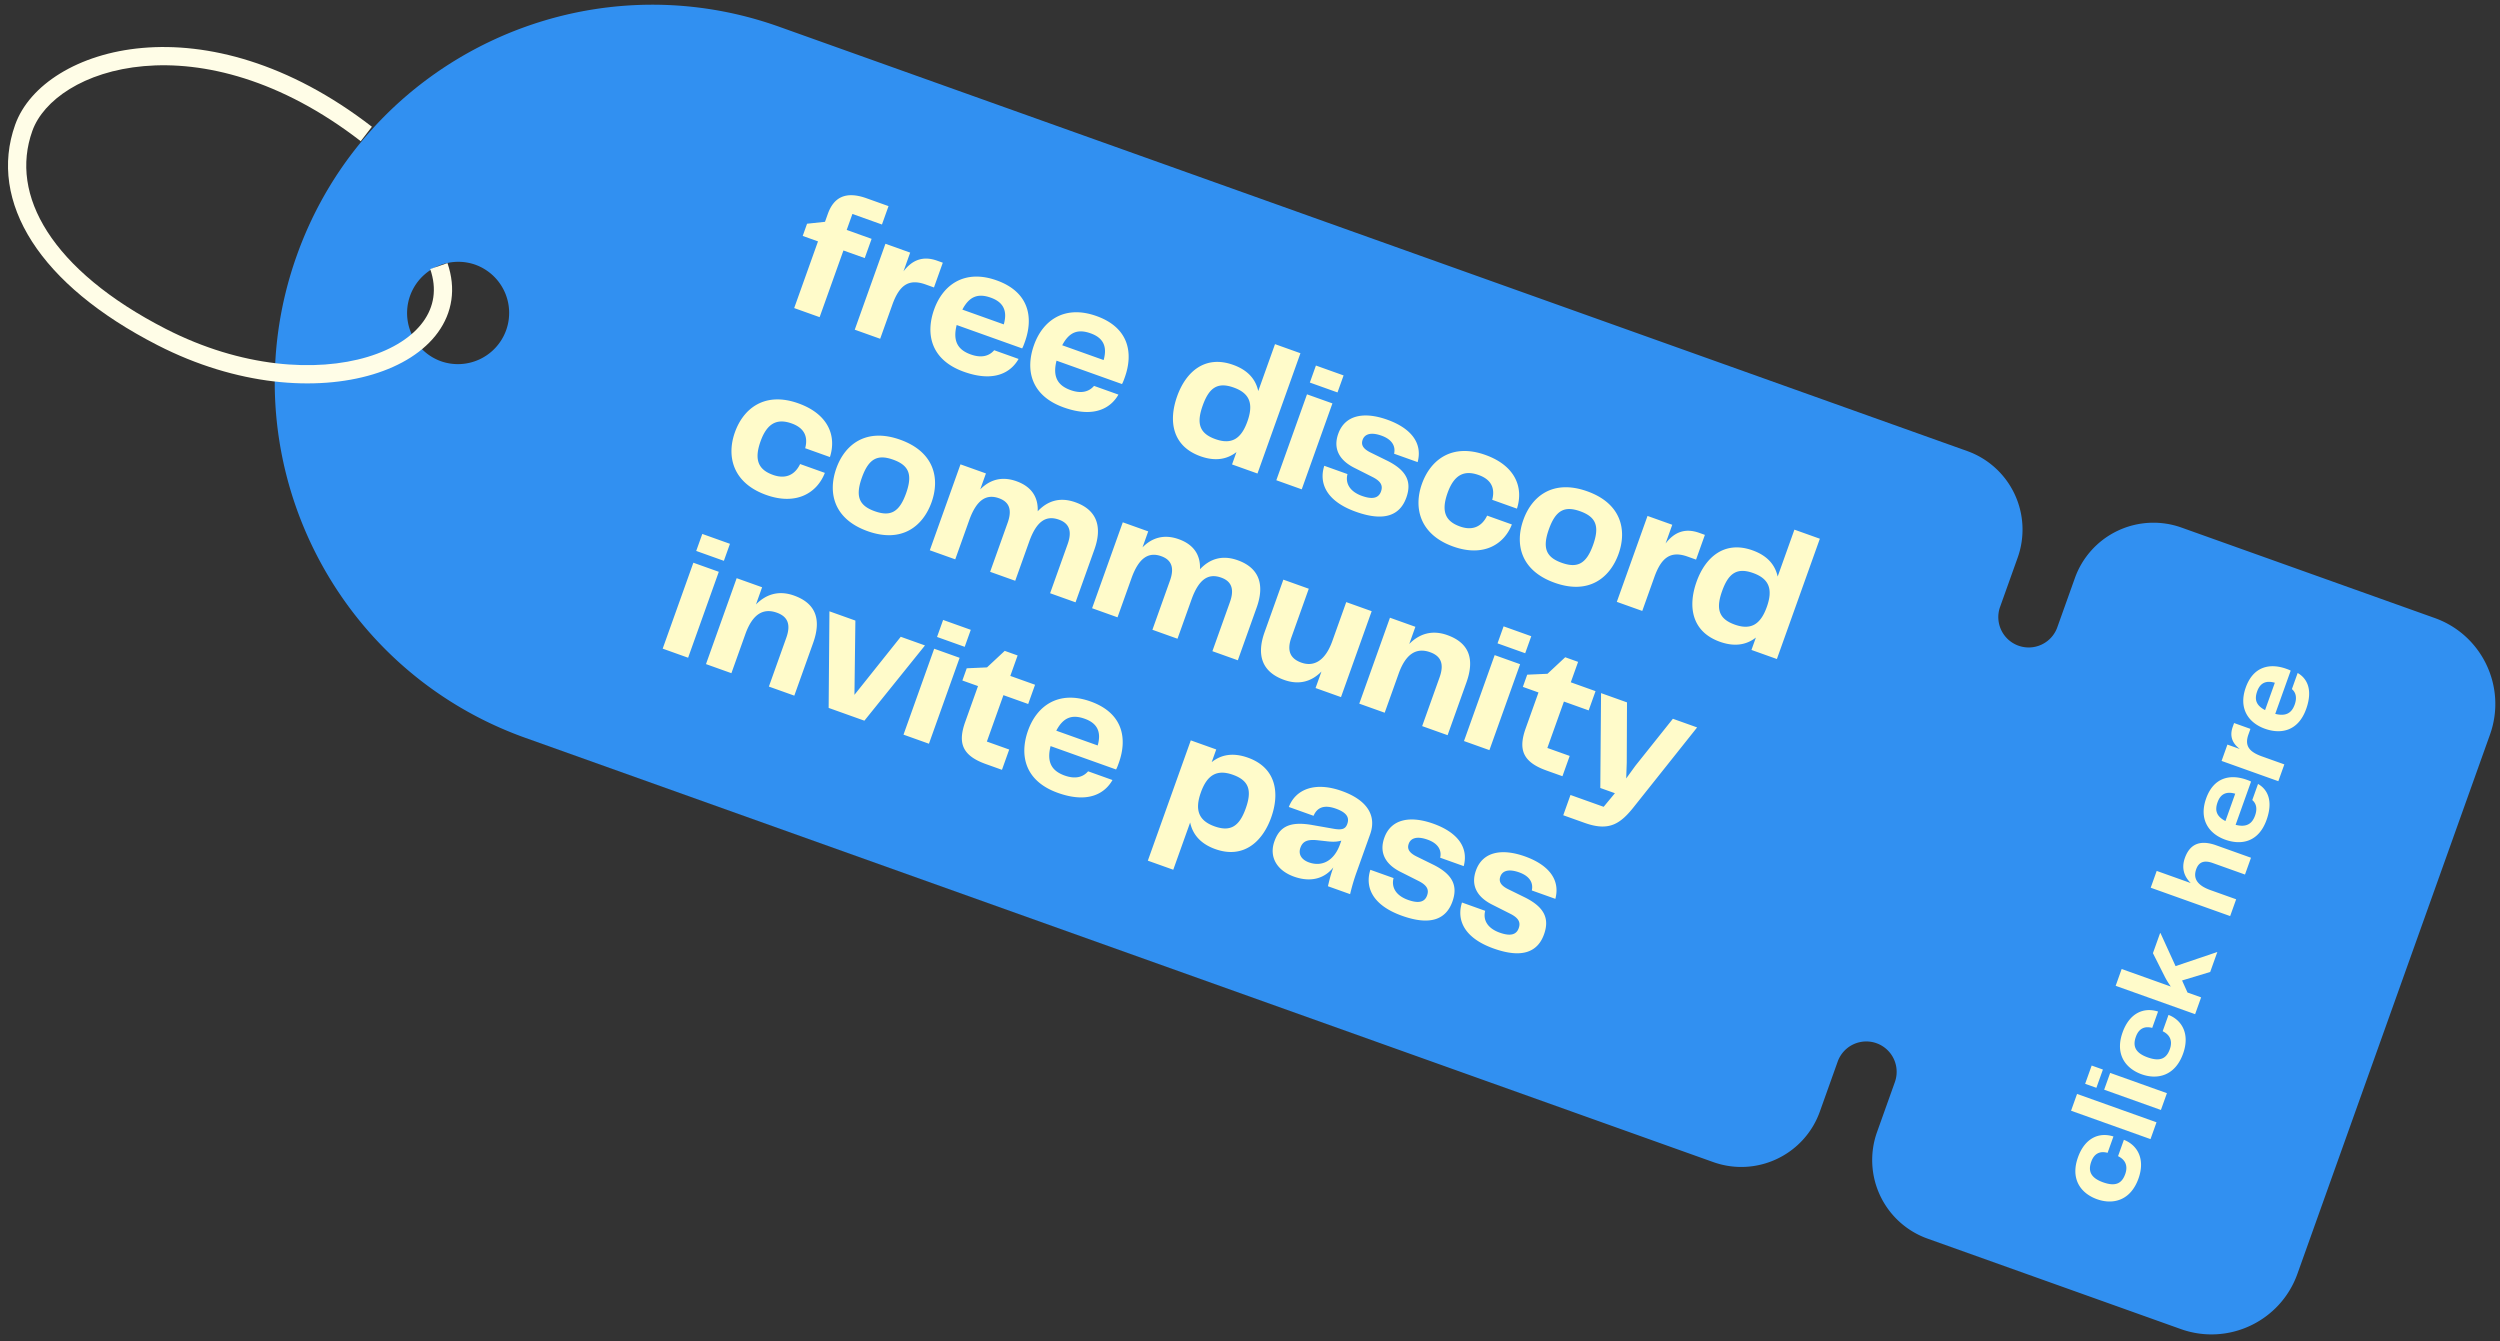 <svg xmlns="http://www.w3.org/2000/svg" fill="none" viewBox="0 0 274 147"><rect x="0" y="0" width="274" height="147" fill="#333333" stroke="none"/><path fill="#3190F1" fill-rule="evenodd" d="M215.601 49.433a9.143 9.143 0 0 1 5.536 11.685l-1.956 5.476a3.33 3.33 0 0 0 6.27 2.239l1.956-5.476a9.143 9.143 0 0 1 11.685-5.535l27.756 9.913c5.201 1.857 7.912 7.58 6.054 12.78l-21.105 59.097c-1.858 5.201-7.58 7.911-12.781 6.054l-27.756-9.913a9.142 9.142 0 0 1-5.535-11.685l1.955-5.476a3.328 3.328 0 1 0-6.27-2.239l-1.955 5.476c-1.698 4.755-6.93 7.233-11.686 5.535L57.584 80.87c-21.52-7.686-32.736-31.362-25.05-52.882 7.685-21.52 31.361-32.735 52.881-25.05l130.186 46.495Zm-167.32-9.858A5.615 5.615 0 1 0 52.06 29a5.615 5.615 0 0 0-3.777 10.575Z" clip-rule="evenodd"/><path fill="#FFFBCA" d="m87.043 33.764 2.61-7.308-1.676-.598.477-1.338 1.966-.21.31-.867c.632-1.77 1.907-2.547 4.243-1.713l2.41.861-.72 2.015-3.239-1.157-.625 1.752 2.73.976-.753 2.109-2.335-.834-2.61 7.308-2.788-.996ZM93.68 36.134l3.363-9.417 2.712.969-.733 2.053c.917-1.202 2.087-1.74 3.688-1.168l.621.222-.968 2.712-.923-.33c-1.884-.672-2.888.116-3.648 2.244l-1.325 3.71-2.787-.995ZM105.653 40.75c-3.673-1.311-4.219-4.182-3.271-6.838.976-2.731 3.365-4.426 6.85-3.182 3.559 1.271 4.05 4.059 3.102 6.715-.101.282-.195.546-.307.74l-7.176-2.563c-.469 1.85.207 2.75 1.545 3.227 1.224.438 2.053.139 2.565-.464l2.675.955c-.802 1.413-2.593 2.621-5.983 1.41Zm-.178-6.817 4.54 1.621c.417-1.465-.025-2.43-1.418-2.927-1.338-.477-2.324-.214-3.122 1.306ZM116.597 44.659c-3.673-1.312-4.219-4.183-3.27-6.839.975-2.73 3.364-4.426 6.849-3.181 3.559 1.271 4.051 4.058 3.102 6.714-.101.283-.195.546-.307.74l-7.176-2.563c-.469 1.85.207 2.75 1.545 3.228 1.224.437 2.053.138 2.565-.464l2.675.955c-.802 1.412-2.593 2.62-5.983 1.41Zm-.178-6.817 4.54 1.621c.417-1.465-.025-2.43-1.418-2.927-1.338-.478-2.324-.214-3.122 1.306ZM135.15 39.987c1.62.578 2.472 1.583 2.754 2.873l1.837-5.142 2.787.996-4.708 13.184-2.788-.995.484-1.356c-1.029.8-2.324 1.038-3.944.46-3.089-1.103-3.53-3.852-2.555-6.583.955-2.675 3.045-4.54 6.133-3.437Zm-3.333 4.458c-.693 1.94-.388 3.047 1.383 3.68 1.77.632 2.828-.01 3.514-1.93.686-1.922.274-3.089-1.496-3.72-1.771-.633-2.702.011-3.401 1.97ZM139.884 52.635l3.363-9.417 2.787.995-3.363 9.418-2.787-.996Zm3.675-10.707.666-1.865 3.032 1.083-.666 1.865-3.032-1.083ZM147.685 51.96c-.248.93.175 1.889 1.587 2.393 1.262.45 1.85.172 2.086-.487.201-.565.086-1.073-.922-1.582l-2.015-1.017c-1.69-.858-2.314-2.143-1.749-3.725.746-2.091 2.867-2.438 5.372-1.543 2.542.908 3.9 2.518 3.329 4.65l-2.58-.921c.182-.806-.207-1.56-1.375-1.978-1.205-.43-1.856-.153-2.072.45-.168.47-.058.935.844 1.384l1.897.932c2.14 1.083 2.645 2.346 2.046 4.023-.659 1.846-2.284 2.71-5.524 1.552-3.353-1.197-4.049-3.23-3.467-5.04l2.543.909ZM155.845 53.027c.942-2.637 3.297-4.472 6.95-3.167 3.259 1.163 4.214 3.543 3.462 5.887l-2.712-.969c.323-1.201-.042-2.202-1.473-2.713-1.507-.538-2.667-.146-3.42 1.964-.76 2.128-.143 3.135 1.364 3.673 1.488.531 2.457-.1 2.973-1.19l2.712.969c-.843 2.183-3.113 3.603-6.428 2.419-3.672-1.312-4.369-4.236-3.428-6.873ZM170.383 63.868c-3.748-1.339-4.363-4.256-3.421-6.893.928-2.599 3.251-4.466 7-3.128 3.767 1.346 4.356 4.275 3.434 6.855-.935 2.618-3.246 4.511-7.013 3.166Zm-.622-5.871c-.746 2.09-.293 3.08 1.402 3.686 1.714.612 2.692.133 3.439-1.958.747-2.09.293-3.08-1.421-3.693-1.695-.605-2.673-.126-3.42 1.965ZM177.204 65.964l3.364-9.417 2.712.968-.733 2.053c.917-1.201 2.086-1.74 3.687-1.168l.622.222-.969 2.712-.923-.33c-1.883-.672-2.887.117-3.647 2.245l-1.325 3.71-2.788-.995ZM192.078 60.318c1.62.578 2.472 1.583 2.754 2.873l1.836-5.142 2.788.996-4.709 13.184-2.787-.995.484-1.356c-1.029.8-2.325 1.038-3.944.46-3.089-1.103-3.531-3.852-2.555-6.583.955-2.675 3.044-4.54 6.133-3.438Zm-3.334 4.458c-.692 1.94-.387 3.047 1.383 3.68 1.771.632 2.828-.01 3.514-1.931.687-1.921.275-3.088-1.496-3.72-1.77-.632-2.701.012-3.401 1.971ZM80.548 47.373c.942-2.637 3.296-4.472 6.95-3.167 3.259 1.163 4.214 3.543 3.462 5.887l-2.712-.969c.322-1.201-.042-2.202-1.474-2.713-1.507-.539-2.666-.146-3.42 1.964-.76 2.128-.142 3.134 1.365 3.673 1.488.531 2.456-.1 2.973-1.19l2.712.969c-.843 2.183-3.113 3.603-6.428 2.419-3.673-1.312-4.37-4.237-3.428-6.873ZM95.086 58.214c-3.748-1.34-4.363-4.256-3.421-6.893.928-2.599 3.251-4.466 7-3.128 3.766 1.346 4.356 4.275 3.434 6.855-.935 2.618-3.246 4.51-7.013 3.166Zm-.622-5.872c-.746 2.091-.293 3.081 1.402 3.687 1.714.612 2.692.133 3.439-1.958.746-2.09.293-3.08-1.421-3.693-1.695-.605-2.673-.126-3.42 1.964ZM117.015 59.632c.505-1.413.175-2.274-.955-2.678-1.431-.51-2.465.182-3.265 2.423l-1.527 4.276-2.75-.982 1.924-5.387c.504-1.413.175-2.274-.955-2.677-1.394-.498-2.465.181-3.266 2.423l-1.526 4.275-2.788-.995 3.363-9.418 2.788.996-.626 1.752c1.003-1.023 2.316-1.488 3.973-.897 1.657.593 2.392 1.747 2.328 3.295 1.029-1.097 2.381-1.613 4.132-.987 2.392.854 2.96 2.713 2.079 5.18l-2.065 5.783-2.788-.996 1.924-5.386ZM134.802 65.984c.504-1.413.175-2.274-.956-2.677-1.431-.512-2.464.181-3.265 2.423l-1.527 4.275-2.75-.982 1.924-5.387c.505-1.412.175-2.273-.955-2.677-1.394-.498-2.465.182-3.265 2.423l-1.527 4.276-2.788-.996 3.364-9.418 2.787.996-.625 1.752c1.002-1.023 2.315-1.488 3.972-.896 1.658.592 2.393 1.746 2.328 3.294 1.029-1.097 2.381-1.613 4.133-.987 2.392.854 2.96 2.714 2.078 5.18l-2.065 5.783-2.787-.995 1.924-5.387ZM140.744 74.52c-2.468-.882-3.029-2.76-2.148-5.227l2.059-5.764 2.787.996-1.91 5.35c-.531 1.487-.087 2.325 1.099 2.749 1.394.498 2.63-.229 3.39-2.357l1.527-4.276 2.788.996-3.363 9.417-2.788-.995.646-1.808c-1.035 1.053-2.392 1.524-4.087.919ZM148.976 77.12l3.363-9.418 2.788.996-.673 1.883c1.067-1.084 2.457-1.586 4.171-.974 2.486.888 2.978 2.72 2.097 5.188l-2.065 5.782-2.788-.995 1.911-5.35c.538-1.506.113-2.338-1.036-2.748-1.469-.525-2.653.114-3.454 2.356l-1.527 4.275-2.787-.995ZM160.453 81.219l3.363-9.418 2.788.996-3.364 9.417-2.787-.995Zm3.675-10.708.666-1.865 3.033 1.083-.666 1.865-3.033-1.083ZM169.474 84.44c-2.674-.955-3.055-2.386-2.255-4.627l1.4-3.918-1.714-.612.477-1.338 2.223-.098 1.942-1.812 1.413.505-.8 2.24 2.712.97-.754 2.109-2.712-.969-1.816 5.086 2.449.874-.794 2.223-1.771-.632ZM171.332 89.351l.793-2.222 3.636 1.298 1.233-1.492-1.601-.572.082-10.398 2.844 1.016-.027 6.616-.061 1.72 1.003-1.383 4.114-5.157 2.656.948-6.779 8.516c-1.574 2.03-2.808 2.926-5.539 1.951l-2.354-.84ZM72.63 71.091l3.363-9.417 2.787.995-3.363 9.418-2.788-.996Zm3.675-10.708.666-1.864 3.032 1.083-.666 1.864-3.032-1.083ZM77.376 72.786l3.363-9.418 2.787.996-.672 1.884c1.067-1.085 2.456-1.587 4.17-.975 2.486.888 2.979 2.72 2.098 5.188l-2.065 5.782-2.788-.995 1.91-5.35c.538-1.506.113-2.337-1.035-2.748-1.47-.524-2.654.115-3.454 2.356l-1.527 4.275-2.787-.995ZM90.906 67l2.844 1.015-.103 8.14 5.076-6.364 2.655.949-6.64 8.247-3.918-1.4L90.906 67ZM99.024 80.517l3.363-9.417 2.788.996-3.363 9.417-2.788-.996ZM102.7 69.81l.665-1.865 3.033 1.083-.666 1.865-3.032-1.083ZM108.046 83.74c-2.675-.956-3.056-2.387-2.255-4.629l1.399-3.917-1.714-.612.478-1.338 2.222-.098 1.943-1.812 1.412.504-.8 2.242 2.712.968-.753 2.11-2.713-.969-1.816 5.086 2.449.874-.794 2.223-1.77-.633ZM115.946 86.9c-3.673-1.311-4.219-4.182-3.271-6.838.976-2.73 3.365-4.426 6.849-3.182 3.56 1.272 4.051 4.06 3.103 6.715-.101.282-.195.546-.307.74l-7.176-2.563c-.47 1.85.207 2.75 1.544 3.228 1.225.437 2.053.138 2.566-.465l2.674.956c-.801 1.412-2.592 2.62-5.982 1.41Zm-.178-6.816 4.539 1.62c.417-1.464-.024-2.429-1.418-2.927-1.337-.477-2.323-.214-3.121 1.307ZM133.2 93.063c-1.62-.579-2.484-1.61-2.76-2.919l-1.85 5.18-2.787-.995 4.708-13.185 2.788.996-.498 1.393c1.043-.838 2.357-1.07 3.977-.49 3.07 1.096 3.511 3.844 2.543 6.556-.955 2.675-3.051 4.56-6.121 3.463Zm-1.583-6.215c-.686 1.921-.255 3.095 1.496 3.72 1.771.633 2.727-.024 3.42-1.964.7-1.959.369-3.054-1.402-3.686-1.751-.626-2.828.01-3.514 1.93ZM141.82 96.078c-1.883-.673-2.75-2.172-2.144-3.867.538-1.507 1.566-2.244 4.143-1.79l2.339.41c.939.165 1.309.021 1.504-.525.235-.66.013-1.227-1.249-1.678-1.262-.45-2.046-.157-2.446.783l-2.712-.968c.776-1.995 2.925-2.778 5.807-1.75 2.844 1.016 3.819 2.745 3.106 4.742l-1.453 4.068a21.927 21.927 0 0 0-.743 2.496l-2.429-.868c.146-.649.312-1.29.588-2.063-.898 1.145-2.371 1.702-4.311 1.01Zm.706-3.167c-.269.753.162 1.331.934 1.607 1.469.525 2.776-.22 3.401-1.97l.148-.415c-.592.17-1.129.128-1.76.051l-.858-.094c-1.086-.112-1.609.105-1.865.82ZM152.735 96.238c-.247.93.175 1.889 1.588 2.393 1.262.451 1.85.172 2.085-.487.202-.565.086-1.073-.921-1.582l-2.016-1.017c-1.689-.858-2.314-2.143-1.749-3.725.747-2.09 2.867-2.438 5.372-1.543 2.543.908 3.9 2.518 3.33 4.65l-2.58-.921c.181-.806-.208-1.56-1.375-1.978-1.206-.43-1.857-.153-2.072.45-.168.47-.058.935.843 1.384l1.897.932c2.141 1.083 2.645 2.347 2.047 4.023-.66 1.846-2.285 2.709-5.524 1.553-3.353-1.198-4.05-3.23-3.467-5.04l2.542.908ZM162.778 99.825c-.247.931.175 1.888 1.588 2.393 1.262.451 1.85.172 2.085-.487.202-.565.086-1.074-.922-1.582l-2.015-1.017c-1.69-.859-2.314-2.143-1.749-3.726.747-2.09 2.867-2.437 5.372-1.543 2.543.908 3.9 2.519 3.33 4.651l-2.581-.921c.182-.806-.207-1.561-1.374-1.978-1.206-.43-1.857-.153-2.072.45-.168.47-.058.934.843 1.384l1.897.932c2.141 1.083 2.645 2.346 2.046 4.023-.659 1.845-2.284 2.709-5.524 1.552-3.352-1.197-4.049-3.23-3.467-5.04l2.543.909ZM229.836 131.435c-1.742-.622-2.954-2.177-2.092-4.59.769-2.153 2.341-2.783 3.889-2.287l-.64 1.792c-.794-.214-1.455.027-1.792.973-.356.995-.096 1.761 1.297 2.259 1.406.502 2.07.094 2.426-.902.351-.982-.066-1.622-.786-1.963l.64-1.792c1.442.557 2.38 2.056 1.598 4.246-.867 2.426-2.798 2.886-4.54 2.264ZM235.696 124.846l-8.708-3.11.657-1.841 8.708 3.11-.657 1.841ZM236.836 121.653l-6.22-2.222.658-1.841 6.22 2.222-.658 1.841Zm-7.072-2.428-1.232-.44.716-2.002 1.231.439-.715 2.003ZM234.726 117.743c-1.742-.622-2.954-2.177-2.092-4.59.769-2.152 2.341-2.783 3.889-2.287l-.64 1.792c-.794-.213-1.455.027-1.793.973-.355.995-.096 1.761 1.298 2.259 1.406.502 2.07.094 2.426-.901.351-.983-.066-1.623-.786-1.964l.64-1.792c1.442.558 2.38 2.057 1.598 4.246-.867 2.426-2.799 2.886-4.54 2.264ZM242.238 106.527l-3.082.933.594 1.32 1.493.533-.657 1.842-8.709-3.11.658-1.842 5.387 1.924a9.85 9.85 0 0 1-.59-.94l-1.371-2.72.786-2.202.05.018 1.644 3.603 4.579-1.549-.782 2.19ZM244.426 100.403l-8.709-3.11.658-1.841 3.732 1.332c-.716-.704-1.048-1.622-.643-2.754.586-1.642 1.796-1.968 3.426-1.386l3.819 1.364-.657 1.842-3.533-1.262c-.996-.356-1.545-.075-1.816.684-.346.97.076 1.752 1.556 2.281l2.824 1.009-.657 1.841ZM248.411 89.872c-.866 2.426-2.763 2.786-4.517 2.16-1.804-.644-2.923-2.222-2.101-4.524.839-2.351 2.681-2.675 4.435-2.05.186.068.36.13.488.204l-1.692 4.74c1.221.31 1.816-.138 2.131-1.02.289-.81.092-1.357-.306-1.695l.631-1.767c.933.53 1.731 1.712.931 3.952Zm-4.503.117 1.071-2.998c-.967-.276-1.605.016-1.933.936-.316.884-.142 1.535.862 2.062ZM249.705 85.62l-6.22-2.222.64-1.792 1.356.485c-.794-.606-1.149-1.379-.771-2.436l.146-.41 1.792.64-.218.609c-.444 1.244.076 1.907 1.482 2.409l2.451.875-.658 1.841ZM252.754 77.71c-.866 2.427-2.763 2.787-4.517 2.16-1.803-.643-2.923-2.221-2.101-4.523.84-2.351 2.681-2.675 4.435-2.05.186.068.361.13.489.204l-1.693 4.74c1.222.31 1.816-.138 2.132-1.02.288-.81.091-1.357-.307-1.695l.631-1.767c.933.53 1.731 1.712.931 3.952Zm-4.502.118 1.07-2.998c-.967-.276-1.604.016-1.933.936-.316.884-.142 1.535.863 2.062Z"/><path fill="#FFFDE7" fill-rule="evenodd" d="M15.775 7.246c-6.593.58-11.034 3.749-12.23 7.1-1.262 3.53-.748 7.31 1.642 11.04 2.407 3.756 6.718 7.454 13.004 10.672 8.292 4.245 16.48 4.754 22.098 3.06 2.811-.847 4.906-2.221 6.098-3.87 1.166-1.613 1.523-3.557.764-5.762l1.89-.652c.97 2.814.518 5.438-1.033 7.585-1.524 2.11-4.053 3.684-7.142 4.614-6.185 1.864-14.906 1.249-23.587-3.195-6.483-3.319-11.118-7.225-13.776-11.373C.83 22.294.161 17.872 1.661 13.673c1.563-4.378 6.931-7.802 13.938-8.419 7.082-.623 16.023 1.573 25.16 8.636l-1.223 1.583c-8.791-6.796-17.243-8.8-23.761-8.227Z" clip-rule="evenodd"/></svg>
